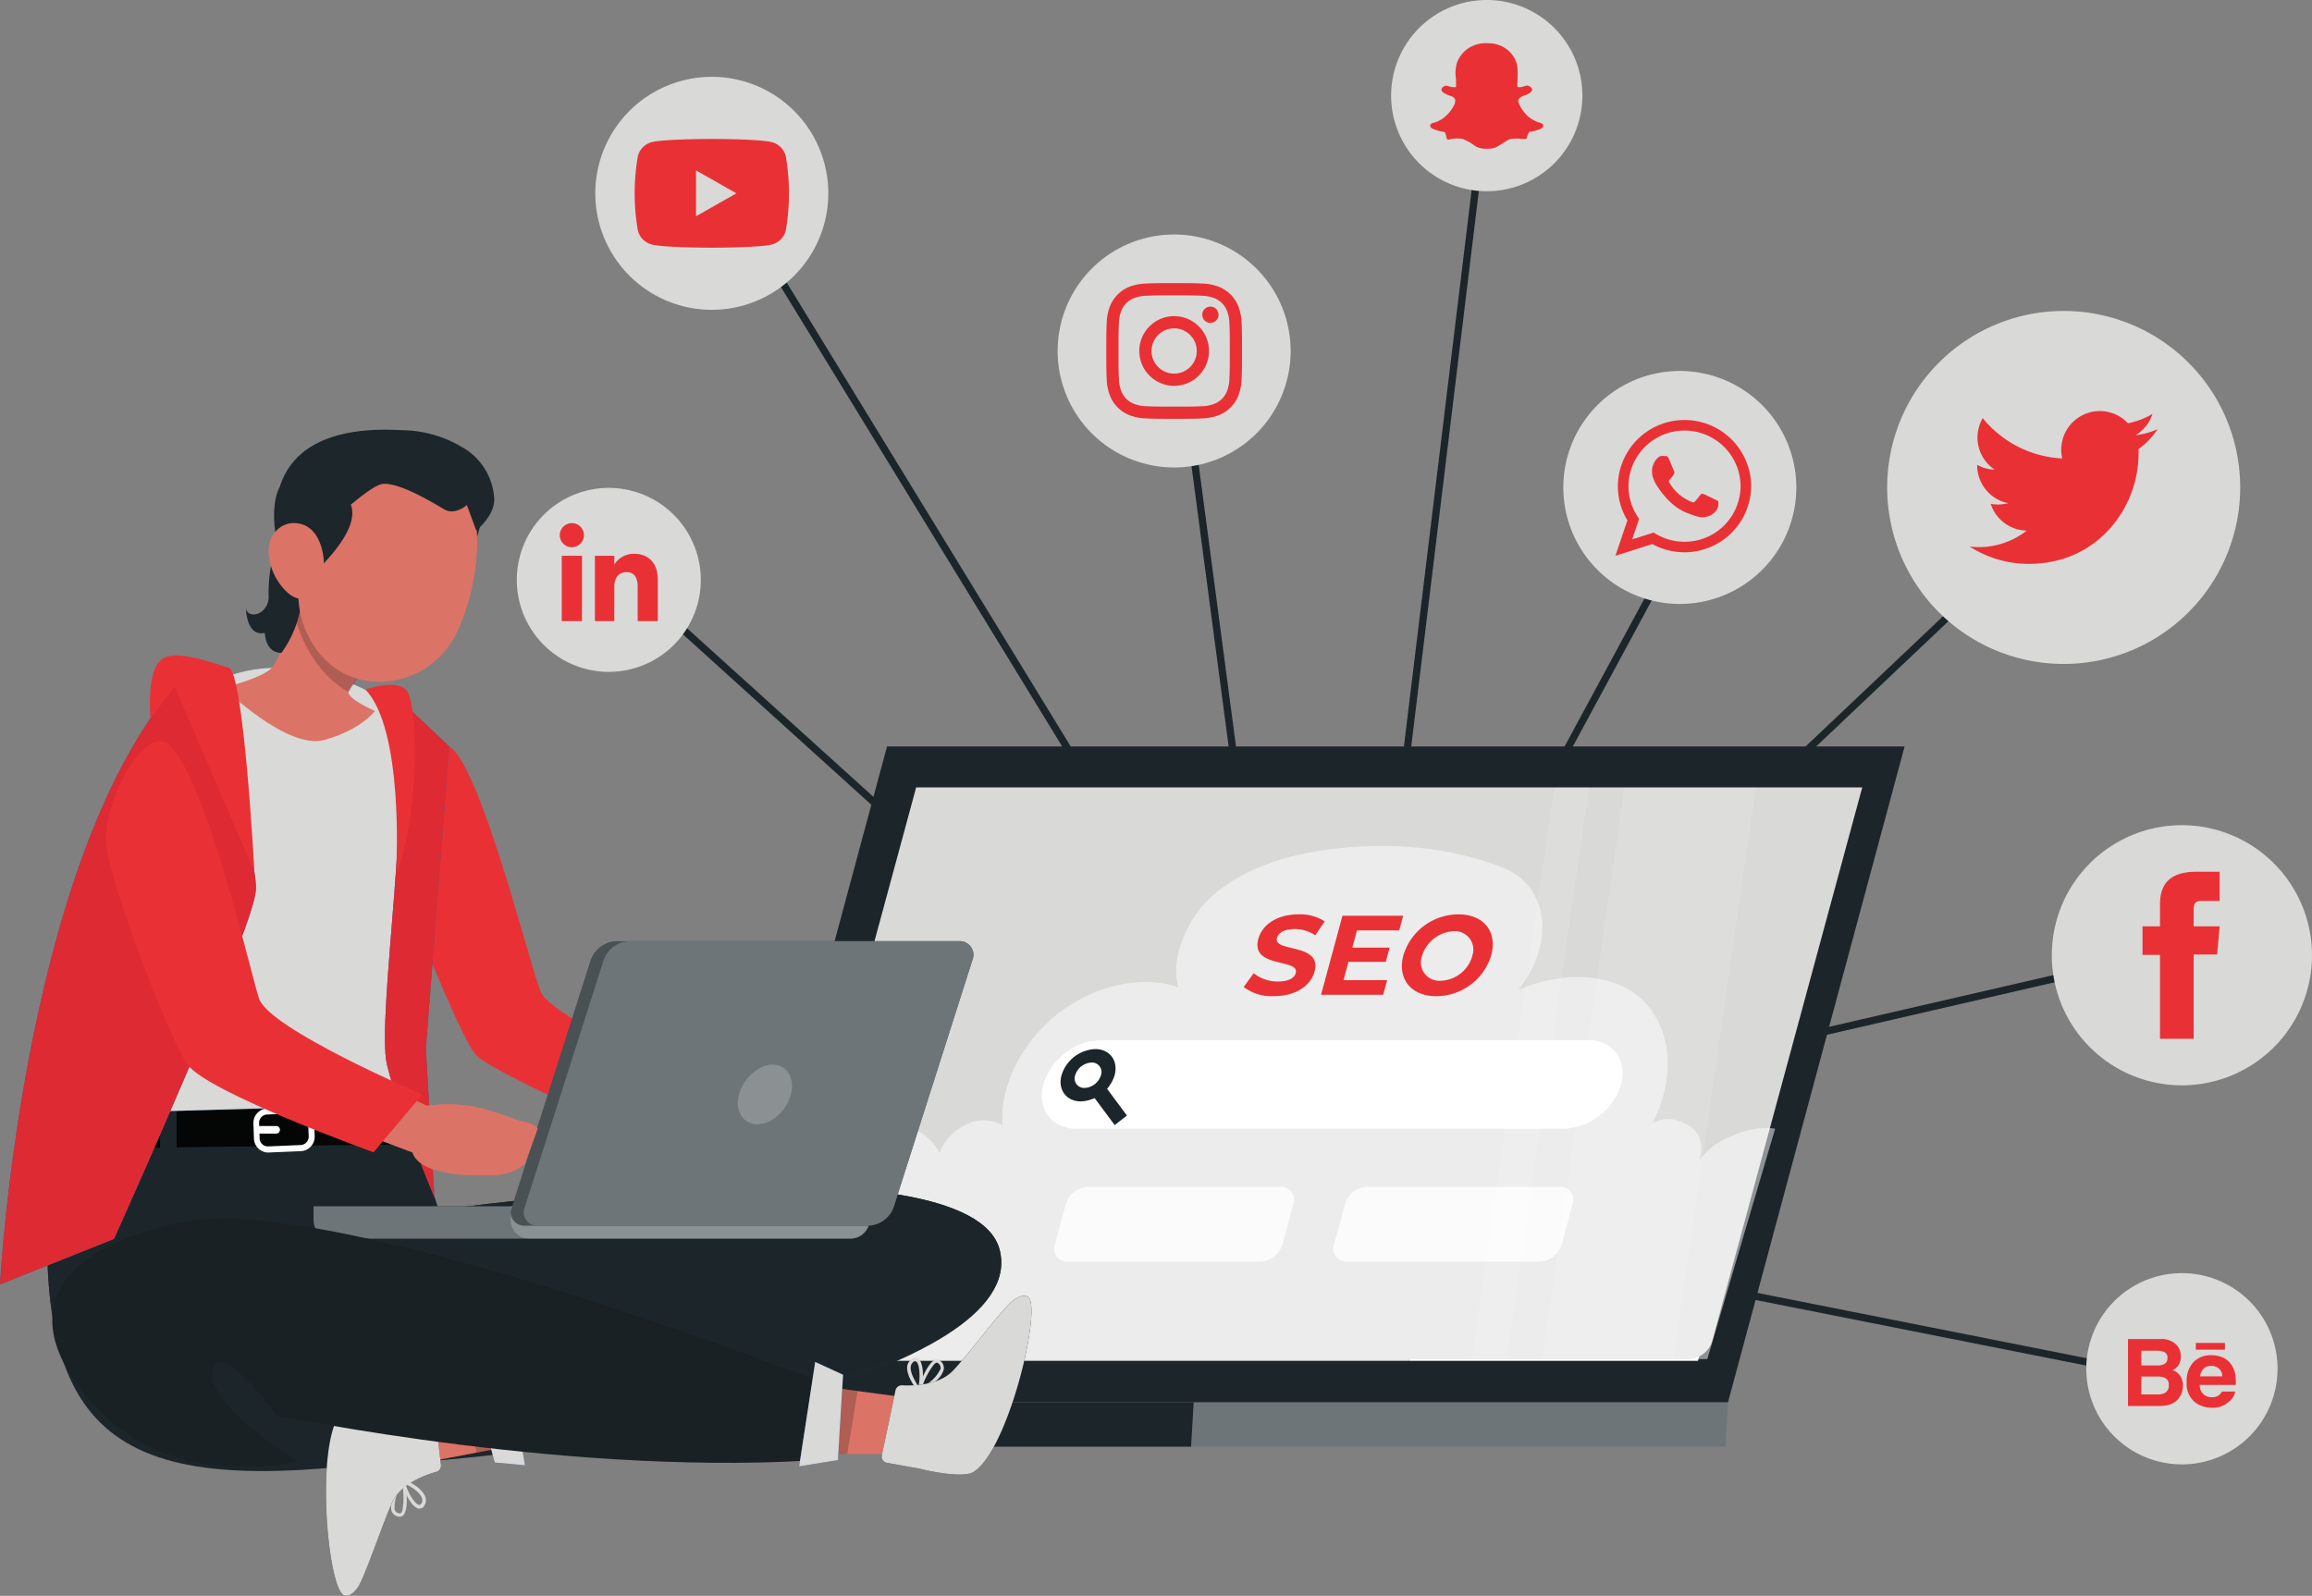 <svg xmlns="http://www.w3.org/2000/svg" width="479.402" height="330.943" viewBox="0 0 479.402 330.943"><rect x="0" y="0" width="479.402" height="330.943" fill="#808080" stroke="none"/><g id="Group_41822" data-name="Group 41822" transform="translate(-45.848 -22.058)"><g id="Group_41745" data-name="Group 41745" transform="translate(316.214 222.589)"><path id="Path_28545" data-name="Path 28545" d="M441.579,353.892a.755.755,0,0,1-.169-1.491l162.038-37.368a.755.755,0,0,1,.34,1.472L441.75,353.873A.767.767,0,0,1,441.579,353.892Z" transform="translate(-440.825 -315.013)" fill="#1c262a"></path></g><g id="Group_41746" data-name="Group 41746" transform="translate(182.036 147.622)"><path id="Path_28546" data-name="Path 28546" d="M308.012,263.5a.748.748,0,0,1-.506-.2l-62.453-56.5a.755.755,0,1,1,1.013-1.12l62.453,56.5a.755.755,0,0,1-.507,1.315Z" transform="translate(-244.805 -205.494)" fill="#1c262a"></path></g><g id="Group_41747" data-name="Group 41747" transform="translate(360.21 138.238)"><path id="Path_28547" data-name="Path 28547" d="M505.852,249.983a.754.754,0,0,1-.663-1.114L535.8,192.182a.755.755,0,1,1,1.329.717l-30.615,56.688A.755.755,0,0,1,505.852,249.983Z" transform="translate(-505.098 -191.785)" fill="#1c262a"></path></g><g id="Group_41748" data-name="Group 41748" transform="translate(290.716 101.318)"><path id="Path_28548" data-name="Path 28548" d="M416.587,231.967a.755.755,0,0,1-.747-.656L403.581,138.7a.755.755,0,1,1,1.5-.2l12.259,92.609a.754.754,0,0,1-.65.847A.7.7,0,0,1,416.587,231.967Z" transform="translate(-403.574 -137.848)" fill="#1c262a"></path></g><g id="Group_41749" data-name="Group 41749" transform="translate(198.36 65.231)"><path id="Path_28549" data-name="Path 28549" d="M393.929,290.073a.679.679,0,0,1-.1-.007.75.75,0,0,1-.545-.354L268.764,86.278a.755.755,0,0,1,1.288-.788L394.087,288.129l150.632-142.7a.755.755,0,0,1,1.038,1.1L394.449,289.866A.754.754,0,0,1,393.929,290.073Z" transform="translate(-268.653 -85.129)" fill="#1c262a"></path></g><path id="Path_28550" data-name="Path 28550" d="M200.493,268.837" transform="translate(-48.789 -77.856)" fill="none" stroke="#1c262a" stroke-linecap="round" stroke-linejoin="round" stroke-width="1.446"></path><path id="Path_28551" data-name="Path 28551" d="M451.669,383.428" transform="translate(-128.032 -114.008)" fill="none" stroke="#1c262a" stroke-linecap="round" stroke-linejoin="round" stroke-width="1.446"></path><path id="Path_28552" data-name="Path 28552" d="M142.293,396.951" transform="translate(-30.427 -118.274)" fill="none" stroke="#1c262a" stroke-linecap="round" stroke-linejoin="round" stroke-width="1.446"></path><g id="Group_41750" data-name="Group 41750" transform="translate(325.112 41.132)"><path id="Path_28553" data-name="Path 28553" d="M627.982,318.162a.722.722,0,0,1-.147-.014l-173.4-34.4a.756.756,0,0,1-.6-.832L482.1,50.588a.755.755,0,1,1,1.5.182L455.413,282.4l172.715,34.267a.755.755,0,0,1-.146,1.495Z" transform="translate(-453.824 -49.924)" fill="#1c262a"></path></g><g id="Group_41754" data-name="Group 41754" transform="translate(370.009 98.989)"><g id="Group_41752" data-name="Group 41752"><g id="Group_41751" data-name="Group 41751"><path id="Path_28554" data-name="Path 28554" d="M543.57,134.446A24.157,24.157,0,1,0,567.727,158.6,24.185,24.185,0,0,0,543.57,134.446Z" transform="translate(-519.413 -134.446)" fill="#d9d9d8"></path></g></g><g id="Group_41753" data-name="Group 41753" transform="translate(10.797 10.165)"><path id="Path_28555" data-name="Path 28555" d="M563.34,162.667a13.827,13.827,0,0,0-27.628-.252c-.006.2-.013.4-.013.6a13.618,13.618,0,0,0,1.98,7.087l-2.492,7.358,7.656-2.433a13.842,13.842,0,0,0,20.5-12.012C563.346,162.9,563.346,162.784,563.34,162.667Zm-13.818,11.882a11.576,11.576,0,0,1-6.394-1.909l-4.466,1.424,1.45-4.284a11.416,11.416,0,0,1-2.214-6.764,10.668,10.668,0,0,1,.059-1.119,11.628,11.628,0,0,1,23.149.22c.026.3.039.595.039.9A11.591,11.591,0,0,1,549.522,174.549Z" transform="translate(-535.187 -149.296)" fill="#e93135"></path><path id="Path_28556" data-name="Path 28556" d="M559.357,169.222c-.343-.168-2.006-.984-2.317-1.093s-.537-.168-.764.168-.88,1.093-1.074,1.314-.395.252-.738.084a9.154,9.154,0,0,1-2.724-1.67,10.023,10.023,0,0,1-1.884-2.323c-.194-.336-.019-.517.149-.686s.336-.395.511-.589c.046-.059.084-.11.123-.162a3.941,3.941,0,0,0,.214-.4.606.606,0,0,0-.026-.589c-.084-.168-.763-1.826-1.048-2.5s-.563-.557-.764-.557-.421-.032-.648-.032a1.254,1.254,0,0,0-.906.42,3.766,3.766,0,0,0-1.185,2.809,4.276,4.276,0,0,0,.175,1.145,7.632,7.632,0,0,0,1.21,2.33c.168.22,2.343,3.728,5.785,5.08s3.449.893,4.071.835a3.385,3.385,0,0,0,2.285-1.6,2.782,2.782,0,0,0,.2-1.6C559.92,169.475,559.693,169.391,559.357,169.222Z" transform="translate(-538.686 -152.732)" fill="#e93135"></path></g></g><g id="Group_41758" data-name="Group 41758" transform="translate(169.285 37.993)"><g id="Group_41756" data-name="Group 41756" transform="translate(0 0)"><g id="Group_41755" data-name="Group 41755"><path id="Path_28557" data-name="Path 28557" d="M250.335,45.337a24.157,24.157,0,0,0,0,48.314h0a24.157,24.157,0,0,0,0-48.314Z" transform="translate(-226.177 -45.337)" fill="#d9d9d8"></path></g></g><g id="Group_41757" data-name="Group 41757" transform="translate(8.155 12.883)"><path id="Path_28558" data-name="Path 28558" d="M269.426,67.678a4.021,4.021,0,0,0-2.83-2.848c-2.5-.674-12.5-.674-12.5-.674s-10.008,0-12.5.674a4.02,4.02,0,0,0-2.829,2.848,45.28,45.28,0,0,0,0,15.507,4.021,4.021,0,0,0,2.829,2.848c2.5.674,12.5.674,12.5.674s10.008,0,12.5-.674a4.022,4.022,0,0,0,2.83-2.848,45.28,45.28,0,0,0,0-15.507Z" transform="translate(-238.09 -64.157)" fill="#e93135"></path><path id="Path_28559" data-name="Path 28559" d="M256.686,83.193V73.676l8.365,4.759Z" transform="translate(-243.957 -67.16)" fill="#d9d9d8"></path></g></g><g id="Group_41761" data-name="Group 41761" transform="translate(471.3 193.183)"><g id="Group_41760" data-name="Group 41760"><g id="Group_41759" data-name="Group 41759"><path id="Path_28560" data-name="Path 28560" d="M694.363,272.054a26.975,26.975,0,1,0,26.975,26.975A27.006,27.006,0,0,0,694.363,272.054Z" transform="translate(-667.388 -272.054)" fill="#d9d9d8"></path></g></g><path id="Path_28561" data-name="Path 28561" d="M698.489,320.8h6.978V303.328h4.868l.519-5.851h-5.387v-3.332c0-1.379.277-1.924,1.611-1.924h3.776V286.15h-4.832c-5.192,0-7.533,2.287-7.533,6.664v4.664H694.86V303.4h3.629Z" transform="translate(-676.055 -276.501)" fill="#e93135"></path></g><g id="Group_41765" data-name="Group 41765" transform="translate(265.155 70.688)"><g id="Group_41763" data-name="Group 41763"><g id="Group_41762" data-name="Group 41762"><path id="Path_28562" data-name="Path 28562" d="M390.39,93.1a24.157,24.157,0,1,0,24.157,24.157A24.185,24.185,0,0,0,390.39,93.1Z" transform="translate(-366.232 -93.101)" fill="#d9d9d8"></path></g></g><g id="Group_41764" data-name="Group 41764" transform="translate(10.083 10.083)"><path id="Path_28563" data-name="Path 28563" d="M395.037,110.367c3.758,0,4.2.014,5.687.082a7.773,7.773,0,0,1,2.613.485,4.661,4.661,0,0,1,2.671,2.671,7.771,7.771,0,0,1,.485,2.613c.068,1.484.082,1.929.082,5.688s-.014,4.2-.082,5.687a7.767,7.767,0,0,1-.485,2.613,4.665,4.665,0,0,1-2.671,2.672,7.807,7.807,0,0,1-2.613.485c-1.484.067-1.929.082-5.687.082s-4.2-.015-5.688-.082a7.8,7.8,0,0,1-2.613-.485,4.665,4.665,0,0,1-2.671-2.672,7.771,7.771,0,0,1-.485-2.613c-.068-1.484-.082-1.929-.082-5.687s.014-4.2.082-5.688a7.774,7.774,0,0,1,.485-2.613,4.661,4.661,0,0,1,2.671-2.671,7.769,7.769,0,0,1,2.613-.485c1.484-.068,1.93-.082,5.688-.082m0-2.536c-3.823,0-4.3.016-5.8.085a10.336,10.336,0,0,0-3.416.654,7.192,7.192,0,0,0-4.116,4.116,10.3,10.3,0,0,0-.654,3.416c-.068,1.5-.085,1.981-.085,5.8s.016,4.3.085,5.8a10.3,10.3,0,0,0,.654,3.416,7.2,7.2,0,0,0,4.116,4.117,10.336,10.336,0,0,0,3.416.654c1.5.068,1.98.084,5.8.084s4.3-.016,5.8-.084a10.34,10.34,0,0,0,3.416-.654,7.2,7.2,0,0,0,4.117-4.117,10.337,10.337,0,0,0,.654-3.416c.068-1.5.085-1.98.085-5.8s-.016-4.3-.085-5.8a10.341,10.341,0,0,0-.654-3.416,7.2,7.2,0,0,0-4.117-4.116,10.34,10.34,0,0,0-3.416-.654c-1.5-.068-1.98-.085-5.8-.085" transform="translate(-380.962 -107.831)" fill="#e93135"></path><path id="Path_28564" data-name="Path 28564" d="M398.193,117.834a7.227,7.227,0,1,0,7.227,7.228,7.227,7.227,0,0,0-7.227-7.228m0,11.919a4.692,4.692,0,1,1,4.691-4.692,4.692,4.692,0,0,1-4.691,4.692" transform="translate(-384.118 -110.987)" fill="#e93135"></path><path id="Path_28565" data-name="Path 28565" d="M413.41,116.639a1.689,1.689,0,1,1-1.689-1.689,1.689,1.689,0,0,1,1.689,1.689" transform="translate(-390.133 -110.077)" fill="#e93135"></path></g></g><g id="Group_41768" data-name="Group 41768" transform="translate(437.16 86.545)"><g id="Group_41767" data-name="Group 41767"><g id="Group_41766" data-name="Group 41766"><path id="Path_28566" data-name="Path 28566" d="M654.114,189.468h0a36.6,36.6,0,0,1-36.6-36.6h0a36.6,36.6,0,0,1,36.6-36.6h0a36.6,36.6,0,0,1,36.6,36.6h0A36.6,36.6,0,0,1,654.114,189.468Z" transform="translate(-617.513 -116.267)" fill="#d9d9d8"></path></g></g><path id="Path_28567" data-name="Path 28567" d="M642.494,174.685a22.646,22.646,0,0,0,12.265,3.6c14.857,0,23.25-12.548,22.744-23.8a16.222,16.222,0,0,0,3.992-4.142,15.966,15.966,0,0,1-4.6,1.26,8.013,8.013,0,0,0,3.517-4.427,16.023,16.023,0,0,1-5.08,1.943,8.007,8.007,0,0,0-13.635,7.3,22.707,22.707,0,0,1-16.492-8.361,8.011,8.011,0,0,0,2.476,10.684,7.972,7.972,0,0,1-3.626-1,8.012,8.012,0,0,0,6.419,7.947,8,8,0,0,1-3.613.136,8.006,8.006,0,0,0,7.474,5.558A16.079,16.079,0,0,1,642.494,174.685Z" transform="translate(-625.394 -125.832)" fill="#e93135"></path></g><g id="Group_41774" data-name="Group 41774" transform="translate(153.011 123.236)"><g id="Group_41771" data-name="Group 41771" transform="translate(0)"><g id="Group_41770" data-name="Group 41770"><g id="Group_41769" data-name="Group 41769"><path id="Path_28568" data-name="Path 28568" d="M221.478,169.869a19.076,19.076,0,1,0,19.076,19.077A19.1,19.1,0,0,0,221.478,169.869Z" transform="translate(-202.402 -169.869)" fill="#d9d9d8"></path></g></g></g><g id="Group_41773" data-name="Group 41773" transform="translate(8.916 7.304)"><g id="Group_41772" data-name="Group 41772"><rect id="Rectangle_39864" data-name="Rectangle 39864" width="4.195" height="13.553" transform="translate(0.403 6.776)" fill="#e93135"></rect><path id="Path_28569" data-name="Path 28569" d="M217.908,185.542a2.5,2.5,0,1,0-2.481-2.5A2.491,2.491,0,0,0,217.908,185.542Z" transform="translate(-215.427 -180.54)" fill="#e93135"></path></g><path id="Path_28570" data-name="Path 28570" d="M230.087,196.688c0-1.9.877-3.041,2.556-3.041,1.543,0,2.284,1.089,2.284,3.041V203.8H239.1v-8.581c0-3.63-2.058-5.386-4.931-5.386a4.725,4.725,0,0,0-4.085,2.24v-1.826h-4.024V203.8h4.024Z" transform="translate(-218.783 -183.472)" fill="#e93135"></path></g></g><g id="Group_41778" data-name="Group 41778" transform="translate(478.444 286.081)"><g id="Group_41775" data-name="Group 41775"><path id="Path_28571" data-name="Path 28571" d="M697.656,447.428h0a19.83,19.83,0,0,1-19.83-19.83h0a19.83,19.83,0,0,1,19.83-19.83h0a19.83,19.83,0,0,1,19.83,19.83h0A19.83,19.83,0,0,1,697.656,447.428Z" transform="translate(-677.826 -407.768)" fill="#d9d9d8"></path></g><g id="Group_41777" data-name="Group 41777" transform="translate(8.651 13.676)"><path id="Path_28572" data-name="Path 28572" d="M698.683,441.443a3.824,3.824,0,0,0,2.553-1.789,4.063,4.063,0,0,0,.618-2.214,3.677,3.677,0,0,0-.541-2.034,3.1,3.1,0,0,0-1.6-1.225,3.309,3.309,0,0,0,1.06-.791,3.093,3.093,0,0,0,.643-2.045,3.532,3.532,0,0,0-.638-2.12,4.26,4.26,0,0,0-3.6-1.478h-6.712v13.885h6.257A9.584,9.584,0,0,0,698.683,441.443Zm-5.449-11.286h3.021a5.2,5.2,0,0,1,1.641.218,1.242,1.242,0,0,1,.747,1.281,1.312,1.312,0,0,1-.565,1.22,2.789,2.789,0,0,1-1.469.344h-3.375Zm0,9.062v-3.7h3.417a3.5,3.5,0,0,1,1.389.235,1.489,1.489,0,0,1,.884,1.487,1.75,1.75,0,0,1-.912,1.734,3.27,3.27,0,0,1-1.405.244Z" transform="translate(-690.464 -427.747)" fill="#e93135"></path><g id="Group_41776" data-name="Group 41776" transform="translate(12.174 0.798)"><path id="Path_28573" data-name="Path 28573" d="M709.816,442.259a5.594,5.594,0,0,0,3.616,1.264,4.985,4.985,0,0,0,3.863-1.5,3.354,3.354,0,0,0,1-1.856H715.55a2.239,2.239,0,0,1-.553.706,2.271,2.271,0,0,1-1.491.472,2.725,2.725,0,0,1-1.479-.387,2.463,2.463,0,0,1-1.074-2.167h7.478a13.2,13.2,0,0,0-.088-2.037,5.035,5.035,0,0,0-.819-2.123,4.167,4.167,0,0,0-1.774-1.519,5.835,5.835,0,0,0-2.415-.481,4.951,4.951,0,0,0-3.671,1.423,5.557,5.557,0,0,0-1.415,4.091A4.979,4.979,0,0,0,709.816,442.259Zm1.918-6.826a2.131,2.131,0,0,1,1.6-.586,2.356,2.356,0,0,1,1.593.552,2.244,2.244,0,0,1,.715,1.623h-4.626A2.8,2.8,0,0,1,711.734,435.433Z" transform="translate(-708.249 -430.086)" fill="#e93135"></path><rect id="Rectangle_39865" data-name="Rectangle 39865" width="6.034" height="1.401" transform="translate(1.895)" fill="#e93135"></rect></g></g></g><g id="Group_41780" data-name="Group 41780" transform="translate(334.303 22.058)"><g id="Group_41779" data-name="Group 41779"><path id="Path_28574" data-name="Path 28574" d="M487.081,61.718h0a19.83,19.83,0,0,1-19.83-19.83h0a19.83,19.83,0,0,1,19.83-19.83h0a19.83,19.83,0,0,1,19.83,19.83h0A19.83,19.83,0,0,1,487.081,61.718Z" transform="translate(-467.251 -22.058)" fill="#d9d9d8"></path></g><path id="Path_28575" data-name="Path 28575" d="M502.308,51.838v0c-.005-.006-.011-.006-.022-.016h0a2.9,2.9,0,0,0-.744-.27c-.005,0-.011,0-.011-.005a6.379,6.379,0,0,1-3.055-2.225,7.02,7.02,0,0,1-1.045-1.827v-.01a.886.886,0,0,1,.038-.782.005.005,0,0,0,.005-.005,2.179,2.179,0,0,1,1.051-.668h.005a4.061,4.061,0,0,0,1.422-.733c.005,0,.005-.005.011-.005a.847.847,0,0,0,.2-.264.417.417,0,0,0,.032-.1.529.529,0,0,0-.027-.372v-.005a1.148,1.148,0,0,0-.5-.474h-.005a1.03,1.03,0,0,0-.852-.075h-.005a5.557,5.557,0,0,1-.754.221.02.02,0,0,0-.016.005,1.748,1.748,0,0,1-.856-.022c-.005-.032-.005-.1-.016-.188h.005c-.022-.517.027-1.051.032-1.606V42.4a14.741,14.741,0,0,0-.064-2.576v-.011a5.775,5.775,0,0,0-2.414-3.578,6.074,6.074,0,0,0-2.953-1.051h0c-.361-.032-.711-.043-1.062-.043a6.609,6.609,0,0,0-4.036,1.283,6.506,6.506,0,0,0-1.967,2.565V39a7.25,7.25,0,0,0-.318,3.131h0a14.749,14.749,0,0,1,.049,2.058.249.249,0,0,1-.011.043,2.8,2.8,0,0,1-1.013-.027h-.005a7.554,7.554,0,0,1-.776-.216.02.02,0,0,1-.016-.005.929.929,0,0,0-.754.172c-.005,0-.011,0-.011.005s-.01.005-.01.011a.772.772,0,0,0-.415.619.249.249,0,0,0,0,.06c.006,0,0,.005.006.005a.725.725,0,0,0,.258.42c.108.092.2.151.264.2.005,0,.011.005.016.011a7.566,7.566,0,0,0,1.589.689h0a1.144,1.144,0,0,1,.711.679,1.943,1.943,0,0,1-.28,1.218v.006a7.5,7.5,0,0,1-2.414,2.764,5.811,5.811,0,0,1-1.773.808.1.1,0,0,0-.027.011,1,1,0,0,0-.63.367.754.754,0,0,0-.033.07.541.541,0,0,0,.1.5.833.833,0,0,0,.27.21s.01.006.016.006a6.208,6.208,0,0,0,1.638.571,0,0,0,0,1,.005,0,5.68,5.68,0,0,1,1.024.253c.011.022.043.119.107.281.1.291.14.63.248.991a.309.309,0,0,0,.221.2.583.583,0,0,0,.394-.033h.032a6.4,6.4,0,0,1,2.587-.092h0a10.26,10.26,0,0,1,2.43,1.315v.006h0a3.986,3.986,0,0,0,1.94.711h.005a13.764,13.764,0,0,0,1.643-.038h.011a3.013,3.013,0,0,0,1.293-.442c.005-.005.011-.011.016-.011.879-.5,1.654-1.1,2.511-1.476h.005a4.146,4.146,0,0,1,1.008-.118h.011a13.257,13.257,0,0,1,2.123.107.137.137,0,0,0,.07,0,.4.4,0,0,0,.242-.135.32.32,0,0,0,.075-.151c.022-.071.038-.1.005-.043a.242.242,0,0,0,.027-.06,2.911,2.911,0,0,1,.41-1.045.618.618,0,0,1,.436-.136h.038A7.633,7.633,0,0,0,501.747,53a.038.038,0,0,1,.022,0,1.486,1.486,0,0,0,.684-.458v-.005h0a.482.482,0,0,0-.146-.69Z" transform="translate(-470.986 -26.186)" fill="#e93135"></path></g><g id="Group_41820" data-name="Group 41820" transform="translate(81.849 176.863)"><g id="Group_41817" data-name="Group 41817" transform="translate(0)"><g id="Group_41816" data-name="Group 41816"><g id="Group_41781" data-name="Group 41781" transform="translate(0 135.991)"><path id="Path_28576" data-name="Path 28576" d="M407.2,446.881l-.533,9.224h110.8l.533-9.224Z" transform="translate(-195.682 -446.881)" fill="#6e7578"></path><path id="Path_28577" data-name="Path 28577" d="M98.974,446.881l-.533,9.224H309.423l.533-9.224Z" transform="translate(-98.442 -446.881)" fill="#1c262a"></path></g><g id="Group_41815" data-name="Group 41815" transform="translate(111.315)"><path id="Path_28578" data-name="Path 28578" d="M261.062,384.2h211l36.612-135.991h-211Z" transform="translate(-261.062 -248.212)" fill="#1c262a"></path><g id="Group_41814" data-name="Group 41814" transform="translate(10.854 8.586)"><path id="Path_28579" data-name="Path 28579" d="M472.677,379.574h59.915L564.58,260.755H504.665Z" transform="translate(-338.678 -260.755)" fill="#fff"></path><g id="Group_41784" data-name="Group 41784" transform="translate(160.714 34.811)"><g id="Group_41783" data-name="Group 41783" transform="translate(37.259)"><path id="Path_28580" data-name="Path 28580" d="M567.616,321.427a3.848,3.848,0,0,0,1.349.64,5.871,5.871,0,0,0,4.2-.642,7.753,7.753,0,0,0,3.225-3.25c1.457-2.847.5-5.717-2.149-6.411s-5.968,1.048-7.427,3.895C565.643,317.949,566.04,320.254,567.616,321.427Z" transform="translate(-566.137 -311.611)" fill="#bcbcbc"></path><g id="Group_41782" data-name="Group 41782" transform="translate(1.479 3.085)"><path id="Path_28581" data-name="Path 28581" d="M571.992,317.731a1.192,1.192,0,0,0,1.17,1.613,2.256,2.256,0,0,0,2.041-1.613,1.193,1.193,0,0,0-1.171-1.614A2.255,2.255,0,0,0,571.992,317.731Z" transform="translate(-569.445 -316.117)" fill="#fff"></path><path id="Path_28582" data-name="Path 28582" d="M568.477,323.693l-.179.666a3.85,3.85,0,0,0,1.349.64,5.871,5.871,0,0,0,4.2-.642l.179-.664A2.062,2.062,0,0,0,572,320.9,3.9,3.9,0,0,0,568.477,323.693Z" transform="translate(-568.298 -317.627)" fill="#fff"></path></g></g><path id="Path_28583" data-name="Path 28583" d="M527.079,313.694h24.034l.561-2.083H527.64Z" transform="translate(-516.555 -311.611)" fill="#bcbcbc"></path><path id="Path_28584" data-name="Path 28584" d="M512.723,319.674h32.834l.323-1.2H513.046Z" transform="translate(-512.026 -313.776)" fill="#bcbcbc"></path><path id="Path_28585" data-name="Path 28585" d="M511.705,323.454h32.834l.323-1.2H512.028Z" transform="translate(-511.705 -314.969)" fill="#bcbcbc"></path></g><g id="Group_41787" data-name="Group 41787" transform="translate(156.249 51.395)"><g id="Group_41786" data-name="Group 41786" transform="translate(37.259 0)"><path id="Path_28586" data-name="Path 28586" d="M561.094,345.653a3.846,3.846,0,0,0,1.349.641,5.869,5.869,0,0,0,4.2-.643,7.754,7.754,0,0,0,3.226-3.249c1.457-2.848.5-5.718-2.149-6.411s-5.968,1.047-7.427,3.894C559.121,342.176,559.518,344.48,561.094,345.653Z" transform="translate(-559.615 -335.837)" fill="#d3201e"></path><g id="Group_41785" data-name="Group 41785" transform="translate(1.479 3.085)"><path id="Path_28587" data-name="Path 28587" d="M565.469,341.957a1.193,1.193,0,0,0,1.171,1.614,2.256,2.256,0,0,0,2.04-1.614,1.192,1.192,0,0,0-1.171-1.613A2.256,2.256,0,0,0,565.469,341.957Z" transform="translate(-562.923 -340.344)" fill="#fff"></path><path id="Path_28588" data-name="Path 28588" d="M561.955,347.92l-.179.665a3.844,3.844,0,0,0,1.349.641,5.869,5.869,0,0,0,4.2-.643l.179-.663a2.061,2.061,0,0,0-2.023-2.789A3.9,3.9,0,0,0,561.955,347.92Z" transform="translate(-561.776 -341.854)" fill="#fff"></path></g></g><path id="Path_28589" data-name="Path 28589" d="M520.556,337.921h24.034l.561-2.083H521.117Z" transform="translate(-510.033 -335.837)" fill="#bcbcbc"></path><path id="Path_28590" data-name="Path 28590" d="M506.2,343.9h32.834l.323-1.2H506.523Z" transform="translate(-505.504 -338.003)" fill="#bcbcbc"></path><path id="Path_28591" data-name="Path 28591" d="M505.183,347.681h32.834l.323-1.2H505.506Z" transform="translate(-505.183 -339.195)" fill="#bcbcbc"></path></g><g id="Group_41790" data-name="Group 41790" transform="translate(151.785 67.978)"><g id="Group_41789" data-name="Group 41789" transform="translate(37.259)"><path id="Path_28592" data-name="Path 28592" d="M554.571,369.88a3.856,3.856,0,0,0,1.349.64,5.868,5.868,0,0,0,4.2-.643,7.749,7.749,0,0,0,3.226-3.249c1.457-2.847.5-5.717-2.149-6.411s-5.968,1.048-7.427,3.895C552.6,366.4,552.995,368.706,554.571,369.88Z" transform="translate(-553.092 -360.063)" fill="#294852"></path><g id="Group_41788" data-name="Group 41788" transform="translate(1.479 3.085)"><path id="Path_28593" data-name="Path 28593" d="M558.947,366.184a1.192,1.192,0,0,0,1.171,1.613,2.255,2.255,0,0,0,2.04-1.613,1.192,1.192,0,0,0-1.171-1.614A2.256,2.256,0,0,0,558.947,366.184Z" transform="translate(-556.4 -364.57)" fill="#fff"></path><path id="Path_28594" data-name="Path 28594" d="M555.432,372.146l-.179.666a3.856,3.856,0,0,0,1.349.64,5.868,5.868,0,0,0,4.2-.643l.179-.663a2.062,2.062,0,0,0-2.024-2.789A3.9,3.9,0,0,0,555.432,372.146Z" transform="translate(-555.253 -366.08)" fill="#fff"></path></g></g><path id="Path_28595" data-name="Path 28595" d="M514.034,362.147h24.034l.561-2.083H514.595Z" transform="translate(-503.511 -360.064)" fill="#bcbcbc"></path><path id="Path_28596" data-name="Path 28596" d="M499.678,368.127h32.834l.323-1.2H500Z" transform="translate(-498.982 -362.229)" fill="#bcbcbc"></path><path id="Path_28597" data-name="Path 28597" d="M498.66,371.907h32.834l.323-1.2H498.983Z" transform="translate(-498.66 -363.422)" fill="#bcbcbc"></path></g><g id="Group_41793" data-name="Group 41793" transform="translate(147.32 84.561)"><g id="Group_41792" data-name="Group 41792" transform="translate(37.259 0)"><path id="Path_28598" data-name="Path 28598" d="M548.049,394.106a3.838,3.838,0,0,0,1.349.64,5.871,5.871,0,0,0,4.2-.642,7.753,7.753,0,0,0,3.225-3.25c1.457-2.847.5-5.717-2.149-6.41s-5.968,1.047-7.427,3.894C546.076,390.629,546.473,392.933,548.049,394.106Z" transform="translate(-546.57 -384.29)" fill="#d3201e"></path><g id="Group_41791" data-name="Group 41791" transform="translate(1.479 3.085)"><path id="Path_28599" data-name="Path 28599" d="M552.425,390.41a1.192,1.192,0,0,0,1.171,1.614,2.257,2.257,0,0,0,2.041-1.614,1.192,1.192,0,0,0-1.171-1.613A2.254,2.254,0,0,0,552.425,390.41Z" transform="translate(-549.878 -388.797)" fill="#fff"></path><path id="Path_28600" data-name="Path 28600" d="M548.91,396.372l-.179.665a3.837,3.837,0,0,0,1.349.64,5.871,5.871,0,0,0,4.2-.642l.179-.663a2.062,2.062,0,0,0-2.024-2.789A3.9,3.9,0,0,0,548.91,396.372Z" transform="translate(-548.731 -390.307)" fill="#fff"></path></g></g><path id="Path_28601" data-name="Path 28601" d="M507.512,386.373h24.034l.561-2.083H508.073Z" transform="translate(-496.988 -384.29)" fill="#bcbcbc"></path><path id="Path_28602" data-name="Path 28602" d="M493.156,392.353H525.99l.323-1.2H493.479Z" transform="translate(-492.459 -386.456)" fill="#bcbcbc"></path><path id="Path_28603" data-name="Path 28603" d="M492.138,396.134h32.834l.323-1.2H492.461Z" transform="translate(-492.138 -387.648)" fill="#bcbcbc"></path></g><g id="Group_41796" data-name="Group 41796" transform="translate(142.856 101.144)"><g id="Group_41795" data-name="Group 41795" transform="translate(37.259)"><path id="Path_28604" data-name="Path 28604" d="M541.527,418.333a3.844,3.844,0,0,0,1.349.64,5.872,5.872,0,0,0,4.2-.643,7.752,7.752,0,0,0,3.225-3.249c1.457-2.847.5-5.717-2.149-6.411s-5.968,1.048-7.427,3.895C539.554,414.855,539.951,417.159,541.527,418.333Z" transform="translate(-540.048 -408.516)" fill="#bcbcbc"></path><g id="Group_41794" data-name="Group 41794" transform="translate(1.479 3.085)"><path id="Path_28605" data-name="Path 28605" d="M545.9,414.637a1.192,1.192,0,0,0,1.171,1.613,2.256,2.256,0,0,0,2.041-1.613,1.193,1.193,0,0,0-1.171-1.614A2.257,2.257,0,0,0,545.9,414.637Z" transform="translate(-543.356 -413.023)" fill="#fff"></path><path id="Path_28606" data-name="Path 28606" d="M542.388,420.6l-.179.666a3.845,3.845,0,0,0,1.349.64,5.872,5.872,0,0,0,4.2-.643l.178-.663a2.061,2.061,0,0,0-2.023-2.789A3.9,3.9,0,0,0,542.388,420.6Z" transform="translate(-542.209 -414.533)" fill="#fff"></path></g></g><path id="Path_28607" data-name="Path 28607" d="M500.989,410.6h24.034l.561-2.083H501.55Z" transform="translate(-490.466 -408.516)" fill="#bcbcbc"></path><path id="Path_28608" data-name="Path 28608" d="M486.634,416.58h32.834l.323-1.2H486.956Z" transform="translate(-485.937 -410.682)" fill="#bcbcbc"></path><path id="Path_28609" data-name="Path 28609" d="M485.616,420.36H518.45l.323-1.2H485.939Z" transform="translate(-485.616 -411.875)" fill="#bcbcbc"></path></g><g id="Group_41801" data-name="Group 41801" transform="translate(168.521 10.233)"><g id="Group_41798" data-name="Group 41798" transform="translate(40.665)"><path id="Path_28610" data-name="Path 28610" d="M583.438,281.814a2.383,2.383,0,0,0,.84.4,3.65,3.65,0,0,0,2.615-.4,4.817,4.817,0,0,0,2.008-2.023c.907-1.772.309-3.559-1.338-3.991a4.379,4.379,0,0,0-4.623,2.425A2.765,2.765,0,0,0,583.438,281.814Z" transform="translate(-582.518 -275.704)" fill="#bcbcbc"></path><g id="Group_41797" data-name="Group 41797" transform="translate(0.921 1.92)"><path id="Path_28611" data-name="Path 28611" d="M586.162,279.514a.742.742,0,0,0,.729,1,1.4,1.4,0,0,0,1.27-1,.742.742,0,0,0-.729-1A1.4,1.4,0,0,0,586.162,279.514Z" transform="translate(-584.577 -278.509)" fill="#fff"></path><path id="Path_28612" data-name="Path 28612" d="M583.975,283.225l-.112.414a2.381,2.381,0,0,0,.84.4,3.65,3.65,0,0,0,2.615-.4l.111-.413a1.283,1.283,0,0,0-1.26-1.736A2.429,2.429,0,0,0,583.975,283.225Z" transform="translate(-583.863 -279.449)" fill="#fff"></path></g></g><g id="Group_41799" data-name="Group 41799" transform="translate(0 1.54)"><path id="Path_28613" data-name="Path 28613" d="M523.676,281.463a.206.206,0,0,0-.2-.279.39.39,0,0,0-.353.279.207.207,0,0,0,.2.279A.391.391,0,0,0,523.676,281.463Z" transform="translate(-523.11 -278.972)" fill="#bcbcbc"></path><path id="Path_28614" data-name="Path 28614" d="M524.11,279.848a.207.207,0,0,0-.2-.28.391.391,0,0,0-.353.28.206.206,0,0,0,.2.279A.39.39,0,0,0,524.11,279.848Z" transform="translate(-523.247 -278.462)" fill="#bcbcbc"></path><path id="Path_28615" data-name="Path 28615" d="M524.545,278.232a.206.206,0,0,0-.2-.279.391.391,0,0,0-.353.279.207.207,0,0,0,.2.28A.389.389,0,0,0,524.545,278.232Z" transform="translate(-523.384 -277.953)" fill="#bcbcbc"></path></g><g id="Group_41800" data-name="Group 41800" transform="translate(4.632 1.54)"><path id="Path_28616" data-name="Path 28616" d="M529.876,280.045h3.175l.563-2.091h-3.175Z" transform="translate(-529.876 -277.953)" fill="#bcbcbc"></path><path id="Path_28617" data-name="Path 28617" d="M534.2,281.008l-.183.679-.5-.679Z" transform="translate(-531.023 -278.917)" fill="#bcbcbc"></path><path id="Path_28618" data-name="Path 28618" d="M531.362,278.68h1.966l.052-.195h-1.966Z" transform="translate(-530.345 -278.121)" fill="#fff"></path><path id="Path_28619" data-name="Path 28619" d="M531.2,279.285h1.966l.053-.195h-1.966Z" transform="translate(-530.293 -278.312)" fill="#fff"></path><path id="Path_28620" data-name="Path 28620" d="M531.036,279.891H533l.052-.195h-1.966Z" transform="translate(-530.242 -278.503)" fill="#fff"></path></g></g><path id="Path_28621" data-name="Path 28621" d="M321.123,267.181H515.037l1.73-6.427H322.854Z" transform="translate(-290.865 -260.755)" fill="#20363e"></path><g id="Group_41802" data-name="Group 41802" transform="translate(206.947 1.62)"><path id="Path_28622" data-name="Path 28622" d="M598.224,264.715a1.178,1.178,0,0,0,1.156,1.594,2.228,2.228,0,0,0,2.015-1.594,1.177,1.177,0,0,0-1.157-1.594A2.227,2.227,0,0,0,598.224,264.715Z" transform="translate(-585.215 -263.121)" fill="#bcbcbc"></path><path id="Path_28623" data-name="Path 28623" d="M588.763,264.715a1.178,1.178,0,0,0,1.157,1.594,2.228,2.228,0,0,0,2.015-1.594,1.177,1.177,0,0,0-1.157-1.594A2.227,2.227,0,0,0,588.763,264.715Z" transform="translate(-582.231 -263.121)" fill="#fff"></path><path id="Path_28624" data-name="Path 28624" d="M579.3,264.715a1.178,1.178,0,0,0,1.157,1.594,2.228,2.228,0,0,0,2.015-1.594,1.177,1.177,0,0,0-1.156-1.594A2.228,2.228,0,0,0,579.3,264.715Z" transform="translate(-579.246 -263.121)" fill="#bcbcbc"></path></g><g id="Group_41808" data-name="Group 41808" transform="translate(0 6.427)"><path id="Path_28625" data-name="Path 28625" d="M307.177,270.143h134L410.917,382.536h-134Z" transform="translate(-276.919 -270.143)" fill="#e7e7e6"></path><g id="Group_41807" data-name="Group 41807" transform="translate(6.566 100.423)"><path id="Path_28626" data-name="Path 28626" d="M294.288,423.4H405.562l1.764-6.55H296.051Z" transform="translate(-288.964 -416.851)" fill="#fff"></path><g id="Group_41803" data-name="Group 41803" transform="translate(7.673 1.746)"><path id="Path_28627" data-name="Path 28627" d="M297.778,421.013a1.192,1.192,0,0,0,1.168,1.615,2.263,2.263,0,0,0,2.043-1.615,1.2,1.2,0,0,0-1.174-1.611A2.256,2.256,0,0,0,297.778,421.013Z" transform="translate(-297.72 -419.402)" fill="#fb0"></path><path id="Path_28628" data-name="Path 28628" d="M300.374,420.4l-1.241.932.739.932.264-.22-.565-.713.949-.713Z" transform="translate(-298.166 -419.715)" fill="#fff"></path></g><path id="Path_28629" data-name="Path 28629" d="M454.692,422.689h.427l1.052-3.908h-.427Z" transform="translate(-339.57 -417.46)" fill="#132328"></path><g id="Group_41804" data-name="Group 41804"><path id="Path_28630" data-name="Path 28630" d="M287.859,425.64a.188.188,0,0,0,.169-.134l.424-1.573a.1.1,0,0,0-.1-.134.188.188,0,0,0-.17.134l-.423,1.573A.1.1,0,0,0,287.859,425.64Z" transform="translate(-286.904 -419.043)" fill="#979797"></path><path id="Path_28631" data-name="Path 28631" d="M286.614,426.365h1.711a.188.188,0,0,0,.17-.134.1.1,0,0,0-.1-.134h-1.712a.189.189,0,0,0-.17.134A.1.1,0,0,0,286.614,426.365Z" transform="translate(-286.511 -419.768)" fill="#979797"></path><path id="Path_28632" data-name="Path 28632" d="M288.159,417.958l-.615,2.285a.818.818,0,0,0,.8,1.107,1.515,1.515,0,0,0,1.153-.617,1.406,1.406,0,0,0,.246-.49l.615-2.285a.818.818,0,0,0-.8-1.107,1.43,1.43,0,0,0-.866.324,1.545,1.545,0,0,0-.518.729A.548.548,0,0,0,288.159,417.958Z" transform="translate(-286.824 -416.851)" fill="#979797"></path><path id="Path_28633" data-name="Path 28633" d="M287.971,422.944a2.046,2.046,0,0,0,1.224-.446,2.213,2.213,0,0,0,.807-1.162l.259-.964a.1.1,0,0,0-.1-.134.188.188,0,0,0-.17.134l-.259.964a1.844,1.844,0,0,1-.672.968,1.681,1.681,0,0,1-1.082.37,1.015,1.015,0,0,1-.9-1.384l.247-.917a.1.1,0,0,0-.1-.134.188.188,0,0,0-.17.134l-.247.917a1.2,1.2,0,0,0,1.082,1.652Z" transform="translate(-286.588 -417.92)" fill="#979797"></path></g><g id="Group_41806" data-name="Group 41806" transform="translate(119.722 0.001)"><path id="Path_28634" data-name="Path 28634" d="M461.535,420.112a2.421,2.421,0,0,0,2.358,3.29,4.577,4.577,0,0,0,4.151-3.26,2.421,2.421,0,0,0-2.358-3.29A4.575,4.575,0,0,0,461.535,420.112Z" transform="translate(-461.413 -416.852)" fill="#fff"></path><path id="Path_28635" data-name="Path 28635" d="M468.2,420.485a.341.341,0,0,0,.332.463.644.644,0,0,0,.584-.459.341.341,0,0,0-.332-.463A.644.644,0,0,0,468.2,420.485Z" transform="translate(-463.548 -417.853)" fill="#979797"></path><path id="Path_28636" data-name="Path 28636" d="M463.657,420.465a.341.341,0,0,0,.332.463.645.645,0,0,0,.585-.459.341.341,0,0,0-.332-.463A.644.644,0,0,0,463.657,420.465Z" transform="translate(-462.115 -417.847)" fill="#979797"></path><g id="Group_41805" data-name="Group 41805" transform="translate(2.876 2.484)"><path id="Path_28637" data-name="Path 28637" d="M465.64,420.481a.592.592,0,0,0,.034.436.506.506,0,0,0,.467.262.915.915,0,0,0,.609-.257.948.948,0,0,0,.271-.435Z" transform="translate(-465.614 -420.481)" fill="#979797"></path><path id="Path_28638" data-name="Path 28638" d="M465.7,421.027a.506.506,0,0,0,.467.261.915.915,0,0,0,.609-.257.62.62,0,0,0-.484-.2A1.026,1.026,0,0,0,465.7,421.027Z" transform="translate(-465.642 -420.591)" fill="#d4d4d3"></path></g></g></g></g><g id="Group_41813" data-name="Group 41813" transform="translate(157.597 20.771)"><g id="Group_41812" data-name="Group 41812" transform="translate(26.264 3.488)"><g id="Group_41810" data-name="Group 41810" transform="translate(24.914)"><g id="Group_41809" data-name="Group 41809"><path id="Path_28639" data-name="Path 28639" d="M581.917,300.274l.385.369,1.218-1.192.446-.435a.533.533,0,0,1-.159-.107.555.555,0,0,1-.161-.324l-.473.462Z" transform="translate(-581.917 -296.949)" fill="#979797"></path><path id="Path_28640" data-name="Path 28640" d="M583.712,298.293a.894.894,0,0,0,.348.4,1.506,1.506,0,0,0,1.769-.364,1.327,1.327,0,0,0,.257-1.864,1.424,1.424,0,0,0-1.921.246A1.472,1.472,0,0,0,583.712,298.293Zm.473-.462a.954.954,0,0,1,.315-.791.853.853,0,0,1,1.149-.147.8.8,0,0,1-.155,1.115.935.935,0,0,1-.988.254.532.532,0,0,1-.16-.107A.555.555,0,0,1,584.185,297.831Z" transform="translate(-582.457 -296.195)" fill="#979797"></path></g></g><g id="Group_41811" data-name="Group 41811" transform="translate(0 0.455)"><path id="Path_28641" data-name="Path 28641" d="M573.545,298.935a1.9,1.9,0,0,1-.965.344.829.829,0,0,1-.559-.187.463.463,0,0,1-.139-.476.767.767,0,0,1,.382-.45,2.058,2.058,0,0,1,.661-.218h.006a1.753,1.753,0,0,0,.557-.181.49.49,0,0,0,.254-.289.32.32,0,0,0-.1-.327.671.671,0,0,0-.446-.142,1.513,1.513,0,0,0-.718.252c-.04.023-.084.013-.1-.021a.093.093,0,0,1,.048-.106,1.691,1.691,0,0,1,.8-.275.771.771,0,0,1,.526.173.429.429,0,0,1,.127.446.705.705,0,0,1-.356.415,1.886,1.886,0,0,1-.613.2h-.007a1.976,1.976,0,0,0-.6.194.541.541,0,0,0-.281.328.336.336,0,0,0,.107.353.7.7,0,0,0,.479.157,1.675,1.675,0,0,0,.861-.307.067.067,0,0,1,.1.01A.089.089,0,0,1,573.545,298.935Z" transform="translate(-553.831 -296.859)" fill="#979797"></path><path id="Path_28642" data-name="Path 28642" d="M569.531,299.621a.572.572,0,0,1-.569-.379.11.11,0,0,1,.059-.115c.039-.021.088-.014.1.027a.451.451,0,0,0,.453.3.92.92,0,0,0,.815-.641h-1.36a.057.057,0,0,1-.061-.075l0-.01v0a1.145,1.145,0,0,1,1.007-.777.609.609,0,0,1,.58.838A1.149,1.149,0,0,1,569.531,299.621Zm.405-1.505a.9.9,0,0,0-.769.542h1.255A.471.471,0,0,0,569.936,298.116Z" transform="translate(-552.915 -297.204)" fill="#979797"></path><path id="Path_28643" data-name="Path 28643" d="M566.291,297.953a.06.06,0,0,1,.06.082l-.066.245a1.04,1.04,0,0,1,.711-.327.6.6,0,0,1,.561.834,1.14,1.14,0,0,1-1.01.834.561.561,0,0,1-.533-.331l-.067.249a.116.116,0,0,1-.1.081.061.061,0,0,1-.059-.081l.405-1.5A.111.111,0,0,1,566.291,297.953Zm.3,1.505a.912.912,0,0,0,.8-.672.484.484,0,0,0-.441-.674.913.913,0,0,0-.8.674A.481.481,0,0,0,566.589,299.458Z" transform="translate(-551.912 -297.204)" fill="#979797"></path><path id="Path_28644" data-name="Path 28644" d="M564.509,299.541a.114.114,0,0,1-.107.081.059.059,0,0,1-.056-.081l.2-.732a.051.051,0,0,0,0-.027,1.133,1.133,0,0,0-.094-.387.43.43,0,0,0-.407-.272.061.061,0,0,1-.06-.081.113.113,0,0,1,.1-.082.571.571,0,0,1,.553.408.2.2,0,0,1,.012.041l.1-.367a.113.113,0,0,1,.1-.082.061.061,0,0,1,.062.082Z" transform="translate(-551.344 -297.206)" fill="#979797"></path><path id="Path_28645" data-name="Path 28645" d="M561.371,299.621a.666.666,0,0,1-.473-.177.08.08,0,0,1,.015-.12.089.089,0,0,1,.115-.014.541.541,0,0,0,.387.147.949.949,0,0,0,.872-.675.5.5,0,0,0-.509-.671.857.857,0,0,0-.468.151.076.076,0,0,1-.107-.014.089.089,0,0,1,.04-.113,1.073,1.073,0,0,1,.577-.183.62.62,0,0,1,.63.83A1.173,1.173,0,0,1,561.371,299.621Z" transform="translate(-550.365 -297.204)" fill="#979797"></path><path id="Path_28646" data-name="Path 28646" d="M558.021,299.21a.116.116,0,0,1-.1.081.061.061,0,0,1-.062-.081l.25-.93a.923.923,0,0,1,.87-.657.509.509,0,0,1,.459.245l.236-.878a.117.117,0,0,1,.107-.082.061.061,0,0,1,.059.082l-.34,1.263-.008.027-.25.93a.083.083,0,0,1-.011.027.113.113,0,0,1-.021.027.116.116,0,0,1-.071.027h-.017a.01.01,0,0,1-.006,0,.053.053,0,0,1-.04-.04s0-.007,0-.014a.12.12,0,0,1,0-.014l0-.01.25-.93a.368.368,0,0,0-.392-.49.692.692,0,0,0-.661.49Z" transform="translate(-549.411 -296.874)" fill="#979797"></path><path id="Path_28647" data-name="Path 28647" d="M554.028,299.621a.671.671,0,0,1-.474-.177.081.081,0,0,1,.016-.12.089.089,0,0,1,.115-.014.541.541,0,0,0,.387.147.949.949,0,0,0,.871-.675.5.5,0,0,0-.509-.671.855.855,0,0,0-.467.151.077.077,0,0,1-.108-.014.09.09,0,0,1,.04-.113,1.074,1.074,0,0,1,.578-.183.62.62,0,0,1,.629.83A1.173,1.173,0,0,1,554.028,299.621Z" transform="translate(-548.048 -297.204)" fill="#979797"></path><path id="Path_28648" data-name="Path 28648" d="M550.677,299.21a.116.116,0,0,1-.1.081.062.062,0,0,1-.063-.081l.25-.93a.925.925,0,0,1,.871-.657.508.508,0,0,1,.459.245l.237-.878a.116.116,0,0,1,.107-.082.061.061,0,0,1,.059.082l-.34,1.263-.007.027-.25.93a.1.1,0,0,1-.011.027.141.141,0,0,1-.02.027.117.117,0,0,1-.072.027h-.016a.009.009,0,0,1-.006,0,.053.053,0,0,1-.04-.04s0-.007,0-.014a.108.108,0,0,1,0-.014l0-.01.25-.93a.368.368,0,0,0-.392-.49.692.692,0,0,0-.661.49Z" transform="translate(-547.094 -296.874)" fill="#979797"></path><path id="Path_28649" data-name="Path 28649" d="M547.779,297.953a.06.06,0,0,1,.06.082l-.066.245a1.039,1.039,0,0,1,.711-.327.6.6,0,0,1,.561.834,1.141,1.141,0,0,1-1.01.834.561.561,0,0,1-.534-.331l-.067.249a.115.115,0,0,1-.1.081.061.061,0,0,1-.06-.081l.405-1.5A.111.111,0,0,1,547.779,297.953Zm.3,1.505a.913.913,0,0,0,.8-.672.485.485,0,0,0-.442-.674.914.914,0,0,0-.8.674A.482.482,0,0,0,548.078,299.458Z" transform="translate(-546.071 -297.204)" fill="#979797"></path><path id="Path_28650" data-name="Path 28650" d="M545.943,297.63h.214l.166-.62a.129.129,0,0,1,.11-.082.064.064,0,0,1,.059.082l-.166.62h.206c.081,0,.07.041.059.082s-.022.081-.1.081h-.206l-.327,1.216a.394.394,0,0,1-.369.29.066.066,0,0,1-.063-.081.134.134,0,0,1,.108-.085.183.183,0,0,0,.155-.123l.327-1.216H545.9a.063.063,0,0,1-.06-.081A.124.124,0,0,1,545.943,297.63Z" transform="translate(-545.52 -296.881)" fill="#979797"></path></g></g><path id="Path_28651" data-name="Path 28651" d="M507.151,306.308h59.915l.013-.219H507.164Z" transform="translate(-507.151 -295.828)" fill="#979797"></path><path id="Path_28652" data-name="Path 28652" d="M511.187,291.318H571.1l.013-.219H511.2Z" transform="translate(-508.425 -291.099)" fill="#979797"></path></g></g></g></g></g><g id="Group_41819" data-name="Group 41819" transform="translate(121.684 8.482)"><g id="freepik--background-complete--inject-2" transform="translate(128.615 59.864)"><path id="Path_28653" data-name="Path 28653" d="M468.351,358.912c-3.043.01-4.861-2.411-4.059-5.408a7.673,7.673,0,0,1,6.961-5.445c3.044-.01,4.861,2.411,4.059,5.408l0,.009A7.691,7.691,0,0,1,468.351,358.912Zm2.183-8.057a3.716,3.716,0,0,0-3.394,2.611,1.958,1.958,0,0,0,1.931,2.648,3.717,3.717,0,0,0,3.394-2.611l.008-.028a1.96,1.96,0,0,0-1.939-2.62Z" transform="translate(-464.102 -348.058)" fill="#1c262b"></path><path id="Path_28654" data-name="Path 28654" d="M473.548,360.794l2.544-1.977,4.774,6.433-2.544,1.977Z" transform="translate(-467.082 -351.453)" fill="#1c262b"></path></g><path id="Path_28655" data-name="Path 28655" d="M280.632,379.169H469.238a5.273,5.273,0,0,0,4.794-3.729l31.11-114.823H308.969l-31.121,114.86A2.772,2.772,0,0,0,280.632,379.169Z" transform="translate(-276.687 -260.607)" fill="#d9d9d8"></path><path id="Path_28656" data-name="Path 28656" d="M486.6,337c-4.61-.932-13.152,2.173-15.853,6.836,1.118-2.908.461-5.737-1.681-7.236-2.12-1.427-5.13-2.434-7.9-.718,4.763-9.346,4.1-19.133-1.722-25.279-5.8-5.9-16.422-6.527-26.079-2.415,7.069-8.849,6.534-19.755-1.2-24.36a13.775,13.775,0,0,0-2.607-1.2c-10.776-4.078-23.16-5.265-36.1-3.459-7.482,1.044-15.423,3.263-22,8.243s-10.411,13.987-8.593,20.262c-7.562-2.635-17.212-.519-25.043,5.492-7.649,6.158-12.054,15.1-11.409,23.153a7.635,7.635,0,0,0-7.35-.28,10.8,10.8,0,0,0-5.74,6c-3.377-6.785-12.824-8.118-21.1-2.977a23.1,23.1,0,0,0-4.674,3.835l-11.344,41.867H472.543Z" transform="translate(-276.209 -266.203)" fill="#fff" opacity="0.5" style="mix-blend-mode: normal;isolation: isolate"></path><path id="Path_28657" data-name="Path 28657" d="M373.576,337.187H474.718c5.146,0,8.2,4.112,6.829,9.185h0a12.987,12.987,0,0,1-11.806,9.185H368.6c-5.146,0-8.2-4.113-6.829-9.185h0A12.986,12.986,0,0,1,373.576,337.187Z" transform="translate(-303.099 -284.764)" fill="#fff"></path><path id="Path_28658" data-name="Path 28658" d="M371.35,350.738c-3.041,0-4.847-2.43-4.035-5.427a7.674,7.674,0,0,1,6.976-5.427c3.041,0,4.848,2.43,4.035,5.427A7.689,7.689,0,0,1,371.35,350.738Zm2.183-8.057a3.719,3.719,0,0,0-3.38,2.629,1.957,1.957,0,0,0,1.955,2.63,3.718,3.718,0,0,0,3.38-2.63,1.962,1.962,0,0,0-1.955-2.629Z" transform="translate(-304.89 -285.615)" fill="#1c262a"></path><path id="Path_28659" data-name="Path 28659" d="M376.535,352.606l2.544-1.977,4.774,6.433-2.544,1.977Z" transform="translate(-307.861 -289.005)" fill="#1c262a"></path><g id="Group_41818" data-name="Group 41818" transform="translate(147.494)" opacity="0.1"><path id="Path_28660" data-name="Path 28660" d="M508.765,260.6h7.246L498.938,379.165h-7.256Z" transform="translate(-491.683 -260.603)" fill="#fff"></path><path id="Path_28661" data-name="Path 28661" d="M512.992,379.165,530.075,260.6h27.253L540.245,379.165Z" transform="translate(-498.406 -260.603)" fill="#fff"></path></g><path id="Path_28662" data-name="Path 28662" d="M422.585,314.14l2.082-2.863a7.852,7.852,0,0,0,5.031,1.715c2.279,0,3.411-.755,3.684-1.763.831-3.067-9.424-.932-7.767-7.049.758-2.8,3.664-5.11,8.394-5.11a9.294,9.294,0,0,1,5.386,1.455l-1.973,2.881a7.648,7.648,0,0,0-4.268-1.286c-2.279,0-3.386.839-3.664,1.865-.819,3.021,9.424.932,7.793,6.956-.743,2.741-3.688,5.091-8.446,5.091A9.68,9.68,0,0,1,422.585,314.14Z" transform="translate(-322.389 -272.738)" fill="#e93135"></path><path id="Path_28663" data-name="Path 28663" d="M459.728,312.843l-.823,3.04H446.021l4.444-16.4h12.59l-.826,3.049h-8.751l-.964,3.562h7.728l-.8,2.956h-7.728l-1.029,3.795Z" transform="translate(-329.783 -272.869)" fill="#e93135"></path><path id="Path_28664" data-name="Path 28664" d="M470.828,307.557a11.929,11.929,0,0,1,11.4-8.485c5.25,0,8.137,3.59,6.811,8.485a11.94,11.94,0,0,1-11.409,8.486C472.4,316.043,469.507,312.434,470.828,307.557Zm14.312,0a3.819,3.819,0,0,0-4.011-4.986,7.271,7.271,0,0,0-6.491,5.284,3.807,3.807,0,0,0,3.837,4.989,7.065,7.065,0,0,0,6.55-4.848Q485.094,307.777,485.141,307.557Z" transform="translate(-337.509 -272.74)" fill="#e93135"></path><path id="Path_28665" data-name="Path 28665" d="M372.206,381.636h39.92a2.672,2.672,0,0,1,2.669,3.59l-2.253,8.318a5.076,5.076,0,0,1-4.614,3.59h-39.92a2.671,2.671,0,0,1-2.669-3.59l2.253-8.318A5.076,5.076,0,0,1,372.206,381.636Z" transform="translate(-304.288 -298.788)" fill="#fff" opacity="0.8" style="mix-blend-mode: normal;isolation: isolate"></path><path id="Path_28666" data-name="Path 28666" d="M456.782,381.636H496.7a2.672,2.672,0,0,1,2.67,3.59l-2.254,8.318a5.075,5.075,0,0,1-4.614,3.59H452.583a2.671,2.671,0,0,1-2.67-3.59l2.253-8.318A5.076,5.076,0,0,1,456.782,381.636Z" transform="translate(-330.97 -298.788)" fill="#fff" opacity="0.8" style="mix-blend-mode: normal;isolation: isolate"></path></g></g><path id="Path_28667" data-name="Path 28667" d="M190.928,300.265s7.014,16.281,8.59,18.551S236,337.13,236,337.13a30.776,30.776,0,0,1,8.527,0c4.3.678,10.229,2.49,10.765,3.152s-6.478,10.859-6.478,10.859-13.948.867-15.761-4.649c0,0-34.974-12.987-39.04-16.391s-15.383-23.516-15.383-23.516Z" transform="translate(-41.892 -87.771)" fill="#dc7367"></path><path id="Path_28668" data-name="Path 28668" d="M176.711,248.182c6.556,3.909,16.817,45.99,19.023,50.987s29,17.148,29,17.148L212.852,327.7s-27.157-12.057-30.529-15.43S165.4,273.92,165.4,273.92Z" transform="translate(-37.716 -71.339)" fill="#e93135"></path><path id="Path_28669" data-name="Path 28669" d="M141.331,378.345s110.517-15.872,116.348,8.369c6.163,25.643-82.572,42.933-135.544,44.745s-68.292-9.834-59.782-75.369l71.555-.173Z" transform="translate(-4.511 -105.329)" fill="#1c262b"></path><path id="Path_28670" data-name="Path 28670" d="M141.339,378.345s110.517-15.872,116.348,8.369c6.163,25.643-83.659,39.444-135.544,44.745-52.729,5.389-68.292-9.834-59.782-75.369l71.555-.173Z" transform="translate(-4.519 -105.329)" fill="#1c262a"></path><path id="Path_28671" data-name="Path 28671" d="M324.332,440.538a.333.333,0,0,1-.394,0,.269.269,0,0,1-.094-.331c.173-.583,1.923-5.69,3.7-6.226a1.1,1.1,0,0,1,1.056.316,1.811,1.811,0,0,1,.63,1.717,4.729,4.729,0,0,1-1.655,2.4A19.292,19.292,0,0,1,324.332,440.538Zm.442-.978a7.6,7.6,0,0,0,3.783-3.641,1.151,1.151,0,0,0-.442-1.166.4.4,0,0,0-.426-.126,1.576,1.576,0,0,0-.409.253A14.9,14.9,0,0,0,324.774,439.561Z" transform="translate(-87.697 -129.947)" fill="#d9d9d8"></path><path id="Path_28672" data-name="Path 28672" d="M323.233,440.451a.316.316,0,0,1-.331-.094c-.173-.158-2.616-3.247-2.222-5.328a2.049,2.049,0,0,1,.851-1.277,1.135,1.135,0,0,1,1.418-.142c1.277.914,1.119,5.043.489,6.619v.158Zm-1.4-6.068a1.353,1.353,0,0,0-.426.741c-.253,1.324.977,3.31,1.576,4.256.41-1.765.284-4.729-.472-5.185a.546.546,0,0,0-.615.094l-.127.094Z" transform="translate(-86.693 -129.781)" fill="#d9d9d8"></path><path id="Path_28673" data-name="Path 28673" d="M268.64,454.984l23.169.016,11.112.016,1.324-11.71-10.276-1.371-25.123-3.357Z" transform="translate(-70.288 -131.407)" fill="#dc7367"></path><path id="Path_28674" data-name="Path 28674" d="M315.773,434.346l-2.822,13.35a1.34,1.34,0,0,0,1.06,1.571l.028,0,6.651,1.2s8.842,2.254,11.332.662c7.25-4.633,14.184-34.028,11.285-36.25-1.072-.788-2.947.41-3.877,1.372-2.979,3.041-9.331,11.521-11.852,14.043-2.932,2.932-8.148,3.01-10.434,2.9A1.339,1.339,0,0,0,315.773,434.346Z" transform="translate(-84.26 -123.85)" fill="#1c262b"></path><path id="Path_28675" data-name="Path 28675" d="M268.64,454.984l23.169.016,2.159-13.066-25.123-3.357Z" transform="translate(-70.288 -131.407)" fill="#040505" opacity="0.2" style="mix-blend-mode: normal;isolation: isolate"></path><path id="Path_28676" data-name="Path 28676" d="M140.827,387.507v2.932a3.8,3.8,0,0,0,3.625,3.783H252.242a4.035,4.035,0,0,0,3.893-3.783v-2.932Z" transform="translate(-29.965 -115.295)" fill="#1c262b"></path><path id="Path_28677" data-name="Path 28677" d="M140.827,387.507v2.932a3.8,3.8,0,0,0,3.625,3.783H252.242a4.035,4.035,0,0,0,3.893-3.783v-2.932Z" transform="translate(-29.965 -115.295)" fill="#6e7578"></path><path id="Path_28678" data-name="Path 28678" d="M200.583,387.507v2.932a3.8,3.8,0,0,0,3.61,3.783h66.981a4.016,4.016,0,0,0,3.86-3.783v-2.932Z" transform="translate(-48.817 -115.295)" fill="#fff" opacity="0.2" style="mix-blend-mode: normal;isolation: isolate"></path><path id="Path_28679" data-name="Path 28679" d="M203.542,366.188h71.208a5.832,5.832,0,0,0,5.185-3.814l16.328-51.223a2.838,2.838,0,0,0-2.742-3.956H222.314a5.926,5.926,0,0,0-5.169,3.956l-16.328,51.16a2.774,2.774,0,0,0,2.726,3.877Z" transform="translate(-48.817 -89.956)" fill="#1c262b"></path><path id="Path_28680" data-name="Path 28680" d="M203.542,366.188h71.208a5.832,5.832,0,0,0,5.185-3.814l16.328-51.223a2.838,2.838,0,0,0-2.742-3.956H222.314a5.926,5.926,0,0,0-5.169,3.956l-16.328,51.16a2.774,2.774,0,0,0,2.726,3.877Z" transform="translate(-48.817 -89.956)" fill="#fff" opacity="0.2" style="mix-blend-mode: normal;isolation: isolate"></path><path id="Path_28681" data-name="Path 28681" d="M207.487,366.188h68.529a5.832,5.832,0,0,0,5.185-3.814L297.53,311.15a2.838,2.838,0,0,0-2.742-3.956H226.227a5.926,5.926,0,0,0-5.169,3.956l-16.328,51.16a2.774,2.774,0,0,0,2.758,3.877Z" transform="translate(-50.052 -89.956)" fill="#6e7578"></path><path id="Path_28682" data-name="Path 28682" d="M269.592,350.789c-.883,3.4.819,6.178,3.8,6.178s6.084-2.774,6.966-6.178-.819-6.178-3.783-6.178S270.505,347.433,269.592,350.789Z" transform="translate(-70.515 -101.762)" fill="#fff" opacity="0.2" style="mix-blend-mode: normal;isolation: isolate"></path><path id="Path_28683" data-name="Path 28683" d="M315.773,434.346l-2.822,13.35a1.34,1.34,0,0,0,1.06,1.571l.028,0,6.651,1.2s8.842,2.254,11.332.662c7.25-4.633,14.184-34.028,11.285-36.25-1.072-.788-2.947.41-3.877,1.372-2.979,3.041-9.331,11.521-11.852,14.043-2.932,2.932-8.148,3.01-10.434,2.9A1.339,1.339,0,0,0,315.773,434.346Z" transform="translate(-84.26 -123.85)" fill="#d9d9d8"></path><path id="Path_28684" data-name="Path 28684" d="M84.038,366.3l-22.349.284.426-7.266,21.924-.473Z" transform="translate(-4.998 -106.251)" fill="#040505"></path><path id="Path_28685" data-name="Path 28685" d="M158.764,357.371l6.683-.142,2.4,7.849-9.078.126Z" transform="translate(-35.624 -105.743)" fill="#040505"></path><path id="Path_28686" data-name="Path 28686" d="M137.169,357.529v7.8l-37.811.5v-7.487Z" transform="translate(-16.882 -105.837)" fill="#040505"></path><path id="Path_28687" data-name="Path 28687" d="M122.722,363.96l-.11-3.042a3,3,0,0,1,2.758-3.152l6.84-.283a2.79,2.79,0,0,1,2.065.8,3.152,3.152,0,0,1,.93,2.143l.11,3.026a3.01,3.01,0,0,1-2.774,3.152l-6.825.284h-.126A2.979,2.979,0,0,1,122.722,363.96Zm9.772,1.371a1.749,1.749,0,0,0,1.576-1.86l-.11-3.026a1.891,1.891,0,0,0-.552-1.245,1.577,1.577,0,0,0-1.2-.473l-6.84.284a1.733,1.733,0,0,0-1.576,1.86l.11,3.042a1.718,1.718,0,0,0,1.717,1.718h.032Z" transform="translate(-24.217 -105.822)" fill="#fff"></path><path id="Path_28688" data-name="Path 28688" d="M124.116,364.769h3.436a.8.8,0,0,0,.788-.788.788.788,0,0,0-.788-.788h-3.436a.788.788,0,0,0-.788.788A.8.8,0,0,0,124.116,364.769Z" transform="translate(-24.444 -107.624)" fill="#fff"></path><path id="Path_28689" data-name="Path 28689" d="M142.867,240.659s-8.621,54.517-5.012,74.077L58.12,317.053s9.457-56.314,21.987-77.56C80.107,239.43,100.927,204.661,142.867,240.659Z" transform="translate(-3.872 -63.817)" fill="#3262ac"></path><path id="Path_28690" data-name="Path 28690" d="M142.867,240.659s-8.621,54.517-5.012,74.077L58.12,317.053s9.457-56.314,21.987-77.56C80.107,239.43,100.927,204.661,142.867,240.659Z" transform="translate(-3.872 -63.817)" fill="#d9d9d8"></path><path id="Path_28691" data-name="Path 28691" d="M113.588,219.142s13.223,12.924,20.867,10.812,10.513-6.005,10.513-6.005-6.147-2.695-5.469-4.16c.079-.158.268-.457.535-.9,2.286-3.467,10.387-14.532,10.387-14.532L133.084,194.6s-1.418,3.358-3.152,7.361c-2.349,5.328-5.28,11.774-6.3,12.972C121.831,217.046,113.588,219.142,113.588,219.142Z" transform="translate(-21.371 -54.436)" fill="#dc7367"></path><g id="Group_41821" data-name="Group 41821" transform="translate(96.843 111.17)"><path id="Path_28692" data-name="Path 28692" d="M134.555,202.453c1.118,6.322,4.976,14.017,11.574,17.664,2.351-3.566,9.58-15.2,9.58-15.2l-17.832-10.034S136.354,198.336,134.555,202.453Z" transform="translate(-124.829 -165.694)" fill="#040505" opacity="0.2" style="mix-blend-mode: normal;isolation: isolate"></path><path id="Path_28693" data-name="Path 28693" d="M126.49,187.945a31.013,31.013,0,0,0-1.443,9.726c.341,4.02-4.133,5.366-4.7,2.935,0,0,.081,5.916,3.923,5.025,0,0,0,4.1,3.436,4.166a22.692,22.692,0,0,0,4.312-13.892C131.482,188.107,126.49,187.945,126.49,187.945Z" transform="translate(-120.346 -163.505)" fill="#1c262b"></path><path id="Path_28694" data-name="Path 28694" d="M172.675,158.661c-5.835,2.416-4.863,15.967,4.863,27.557,5.949-5.122,8.656-16.955,7.246-21.624C182.514,157.122,177.748,156.57,172.675,158.661Z" transform="translate(-135.716 -153.934)" fill="#1c262b"></path><path id="Path_28695" data-name="Path 28695" d="M170.822,190.874h0a40.722,40.722,0,0,1-1.847,4.539c-5.755,11.72-22.306,14.006-29.633,2.416l-.081-.114c-4.863-7.813-3.031-15.091-1-27.719a17.459,17.459,0,0,1,27.249-11.7C175.053,165.02,174.486,180.095,170.822,190.874Z" transform="translate(-125.337 -153.159)" fill="#dc7367"></path><path id="Path_28696" data-name="Path 28696" d="M170.784,173.128s3.885-3.039,3.734-6.59a13.079,13.079,0,0,0-6.831-10.773,24.534,24.534,0,0,0-12.173-3.414c-14.835-.888-22.906,3.653-25.452,11.728-1.574,2.869-1.541,8.195-.134,13.18a.165.165,0,0,1,0,.086h0a22.089,22.089,0,0,0,3.868,7.819c9.042-7.99,12.407-13.658,10.984-17.414.3-.086,4.789-4.183,6.781-4.286,2.88-.153,8.188,2.629,12.492,5.242,2.361,1.417,4.789-.854,4.789-.854Z" transform="translate(-123.037 -152.241)" fill="#1c262b"></path><path id="Path_28697" data-name="Path 28697" d="M127.232,186.69a12.125,12.125,0,0,0,4.037,8.365c3.242,2.788,6.646.357,7.278-3.615.583-3.583-.389-9.37-4.345-10.634S127.005,182.752,127.232,186.69Z" transform="translate(-122.515 -161.165)" fill="#dc7367"></path></g><path id="Path_28698" data-name="Path 28698" d="M166.609,470.393a.4.4,0,0,1,.363-.157.251.251,0,0,1,.22.252c.126.6.946,5.926-.378,7.235a1.12,1.12,0,0,1-1.072.22,1.8,1.8,0,0,1-1.355-1.229,4.723,4.723,0,0,1,.346-2.884A19.13,19.13,0,0,1,166.609,470.393Zm0,1.088a7.565,7.565,0,0,0-1.576,4.981,1.134,1.134,0,0,0,.93.819.378.378,0,0,0,.426-.079,1.12,1.12,0,0,0,.252-.41,14.658,14.658,0,0,0,.016-5.311Z" transform="translate(-37.37 -141.394)" fill="#d9d9d8"></path><path id="Path_28699" data-name="Path 28699" d="M204.211,432.36l-21.971,7.3-10.56,3.515,2.443,11.521,10.2-1.939L209.208,448Z" transform="translate(-39.699 -129.446)" fill="#dc7367"></path><path id="Path_28700" data-name="Path 28700" d="M168.433,459.054,166.857,445.5a1.355,1.355,0,0,0-1.487-1.21c-.03,0-.06.007-.09.012l-6.636.978s-9.094.662-10.954,2.947c-5.422,6.7-2.758,36.786.741,37.921,1.277.41,2.663-1.324,3.247-2.522,1.86-3.83,5.217-13.885,6.793-17.069,1.86-3.7,6.777-5.438,8.984-6.052A1.339,1.339,0,0,0,168.433,459.054Z" transform="translate(-31.155 -133.207)" fill="#1c262b"></path><path id="Path_28701" data-name="Path 28701" d="M167.706,470.3a.284.284,0,0,1,.347,0c.2,0,3.814,1.576,4.429,3.672a1.921,1.921,0,0,1-.157,1.576,1.134,1.134,0,0,1-1.182.772c-1.576-.2-3.341-3.94-3.515-5.61v-.174A.285.285,0,0,1,167.706,470.3Zm4.067,4.728a1.313,1.313,0,0,0,0-.851c-.379-1.292-2.4-2.475-3.421-2.995.457,1.75,1.923,4.256,2.837,4.366.094,0,.283,0,.489-.378l.079-.142Z" transform="translate(-38.419 -141.397)" fill="#d9d9d8"></path><path id="Path_28702" data-name="Path 28702" d="M209.078,432.36l-21.971,7.3,2.08,13.1L214.075,448Z" transform="translate(-44.566 -129.446)" fill="#040505" opacity="0.2" style="mix-blend-mode: normal;isolation: isolate"></path><path id="Path_28703" data-name="Path 28703" d="M193.562,455.406l6.273.583-3.751-21.671-7.2,3.783Z" transform="translate(-45.125 -130.063)" fill="#3262ac"></path><path id="Path_28704" data-name="Path 28704" d="M193.562,455.406l6.273.583-3.751-21.671-7.2,3.783Z" transform="translate(-45.125 -130.063)" fill="#d9d9d8"></path><path id="Path_28705" data-name="Path 28705" d="M168.433,459.054,166.857,445.5a1.355,1.355,0,0,0-1.487-1.21c-.03,0-.06.007-.09.012l-6.636.978s-9.094.662-10.954,2.947c-5.422,6.7-2.758,36.786.741,37.921,1.277.41,2.663-1.324,3.247-2.522,1.86-3.83,5.217-13.885,6.793-17.069,1.86-3.7,6.777-5.438,8.984-6.052A1.339,1.339,0,0,0,168.433,459.054Z" transform="translate(-31.155 -133.207)" fill="#d9d9d8"></path><path id="Path_28706" data-name="Path 28706" d="M224.406,426.436S120.131,385.181,88.212,392.068s-32.095,23.916-15.983,39.79,40.374,9.769,40.374,9.769-19-11.592-17.678-18.756,13.41,9.216,13.41,9.216,62.846,13.157,114.921,9.022Z" transform="translate(-4.998 -116.489)" fill="#192124"></path><path id="Path_28707" data-name="Path 28707" d="M297.029,437.334l-5.769-2.648-3.326,21.64,8.038-1.308Z" transform="translate(-76.376 -130.179)" fill="#3262ac"></path><path id="Path_28708" data-name="Path 28708" d="M297.029,437.334l-5.769-2.648-3.326,21.64,8.038-1.308Z" transform="translate(-76.376 -130.179)" fill="#d9d9d8"></path><path id="Path_28709" data-name="Path 28709" d="M85.692,224.328s13.917,37.826,13.192,46.322S69.49,342.788,69.49,342.788l-23.642,9.457S50.718,258.766,85.692,224.328Z" transform="translate(0 -63.814)" fill="#3262ac"></path><path id="Path_28710" data-name="Path 28710" d="M85.692,224.328s13.917,37.826,13.192,46.322S69.49,342.788,69.49,342.788l-23.642,9.457S50.718,258.766,85.692,224.328Z" transform="translate(0 -63.814)" fill="#de2a32"></path><path id="Path_28711" data-name="Path 28711" d="M172.71,336.706s-7.439-17.636-9.819-27.409,5.942-59.97,1.466-76.819l11.427,10.749-4.839,62.729Z" transform="translate(-36.788 -66.385)" fill="#3262ac"></path><path id="Path_28712" data-name="Path 28712" d="M172.71,336.706s-7.439-17.636-9.819-27.409,5.942-59.97,1.466-76.819l11.427,10.749-4.839,62.729Z" transform="translate(-36.788 -66.385)" fill="#de2a32"></path><path id="Path_28713" data-name="Path 28713" d="M112.925,265.535,96.376,227.109l-5,6.6S90.5,224.4,93.4,221.687s11.033.678,14.185,1.482S112.925,265.535,112.925,265.535Z" transform="translate(-14.325 -62.655)" fill="#e93135"></path><path id="Path_28714" data-name="Path 28714" d="M162.952,267.2s1.576-28.37-6.4-36.676c0,0,5.974-2.238,8.4,0s3.026,23.846-1.734,37.827" transform="translate(-34.926 -65.455)" fill="#e93135"></path><path id="Path_28715" data-name="Path 28715" d="M171.009,344.2a5.442,5.442,0,0,0-3.18-1.426c-.859-.14-6.6-2.569-11.032-3.262a31.908,31.908,0,0,0-8.78,0s-35.919-16.581-37.543-18.913-8.842-19.087-8.842-19.087l-12.5,6.51s11.537,20.836,15.714,24.334,40.175,16.864,40.175,16.864c1.781,5.611,16.139,4.729,16.139,4.729a10.618,10.618,0,0,0,7.15-2.333C169.182,349.129,170.216,346.7,171.009,344.2Z" transform="translate(-13.657 -88.163)" fill="#dc7367"></path><path id="Path_28716" data-name="Path 28716" d="M89.173,246.593c7.691,0,18.488,46.952,20.489,53.319s33.9,19.953,33.9,19.953L133.43,331.86s-34.485-12.451-38.536-18.172-16.328-38.3-16.9-45.833S84.035,246.577,89.173,246.593Z" transform="translate(-10.132 -70.838)" fill="#e93135"></path></g></svg>